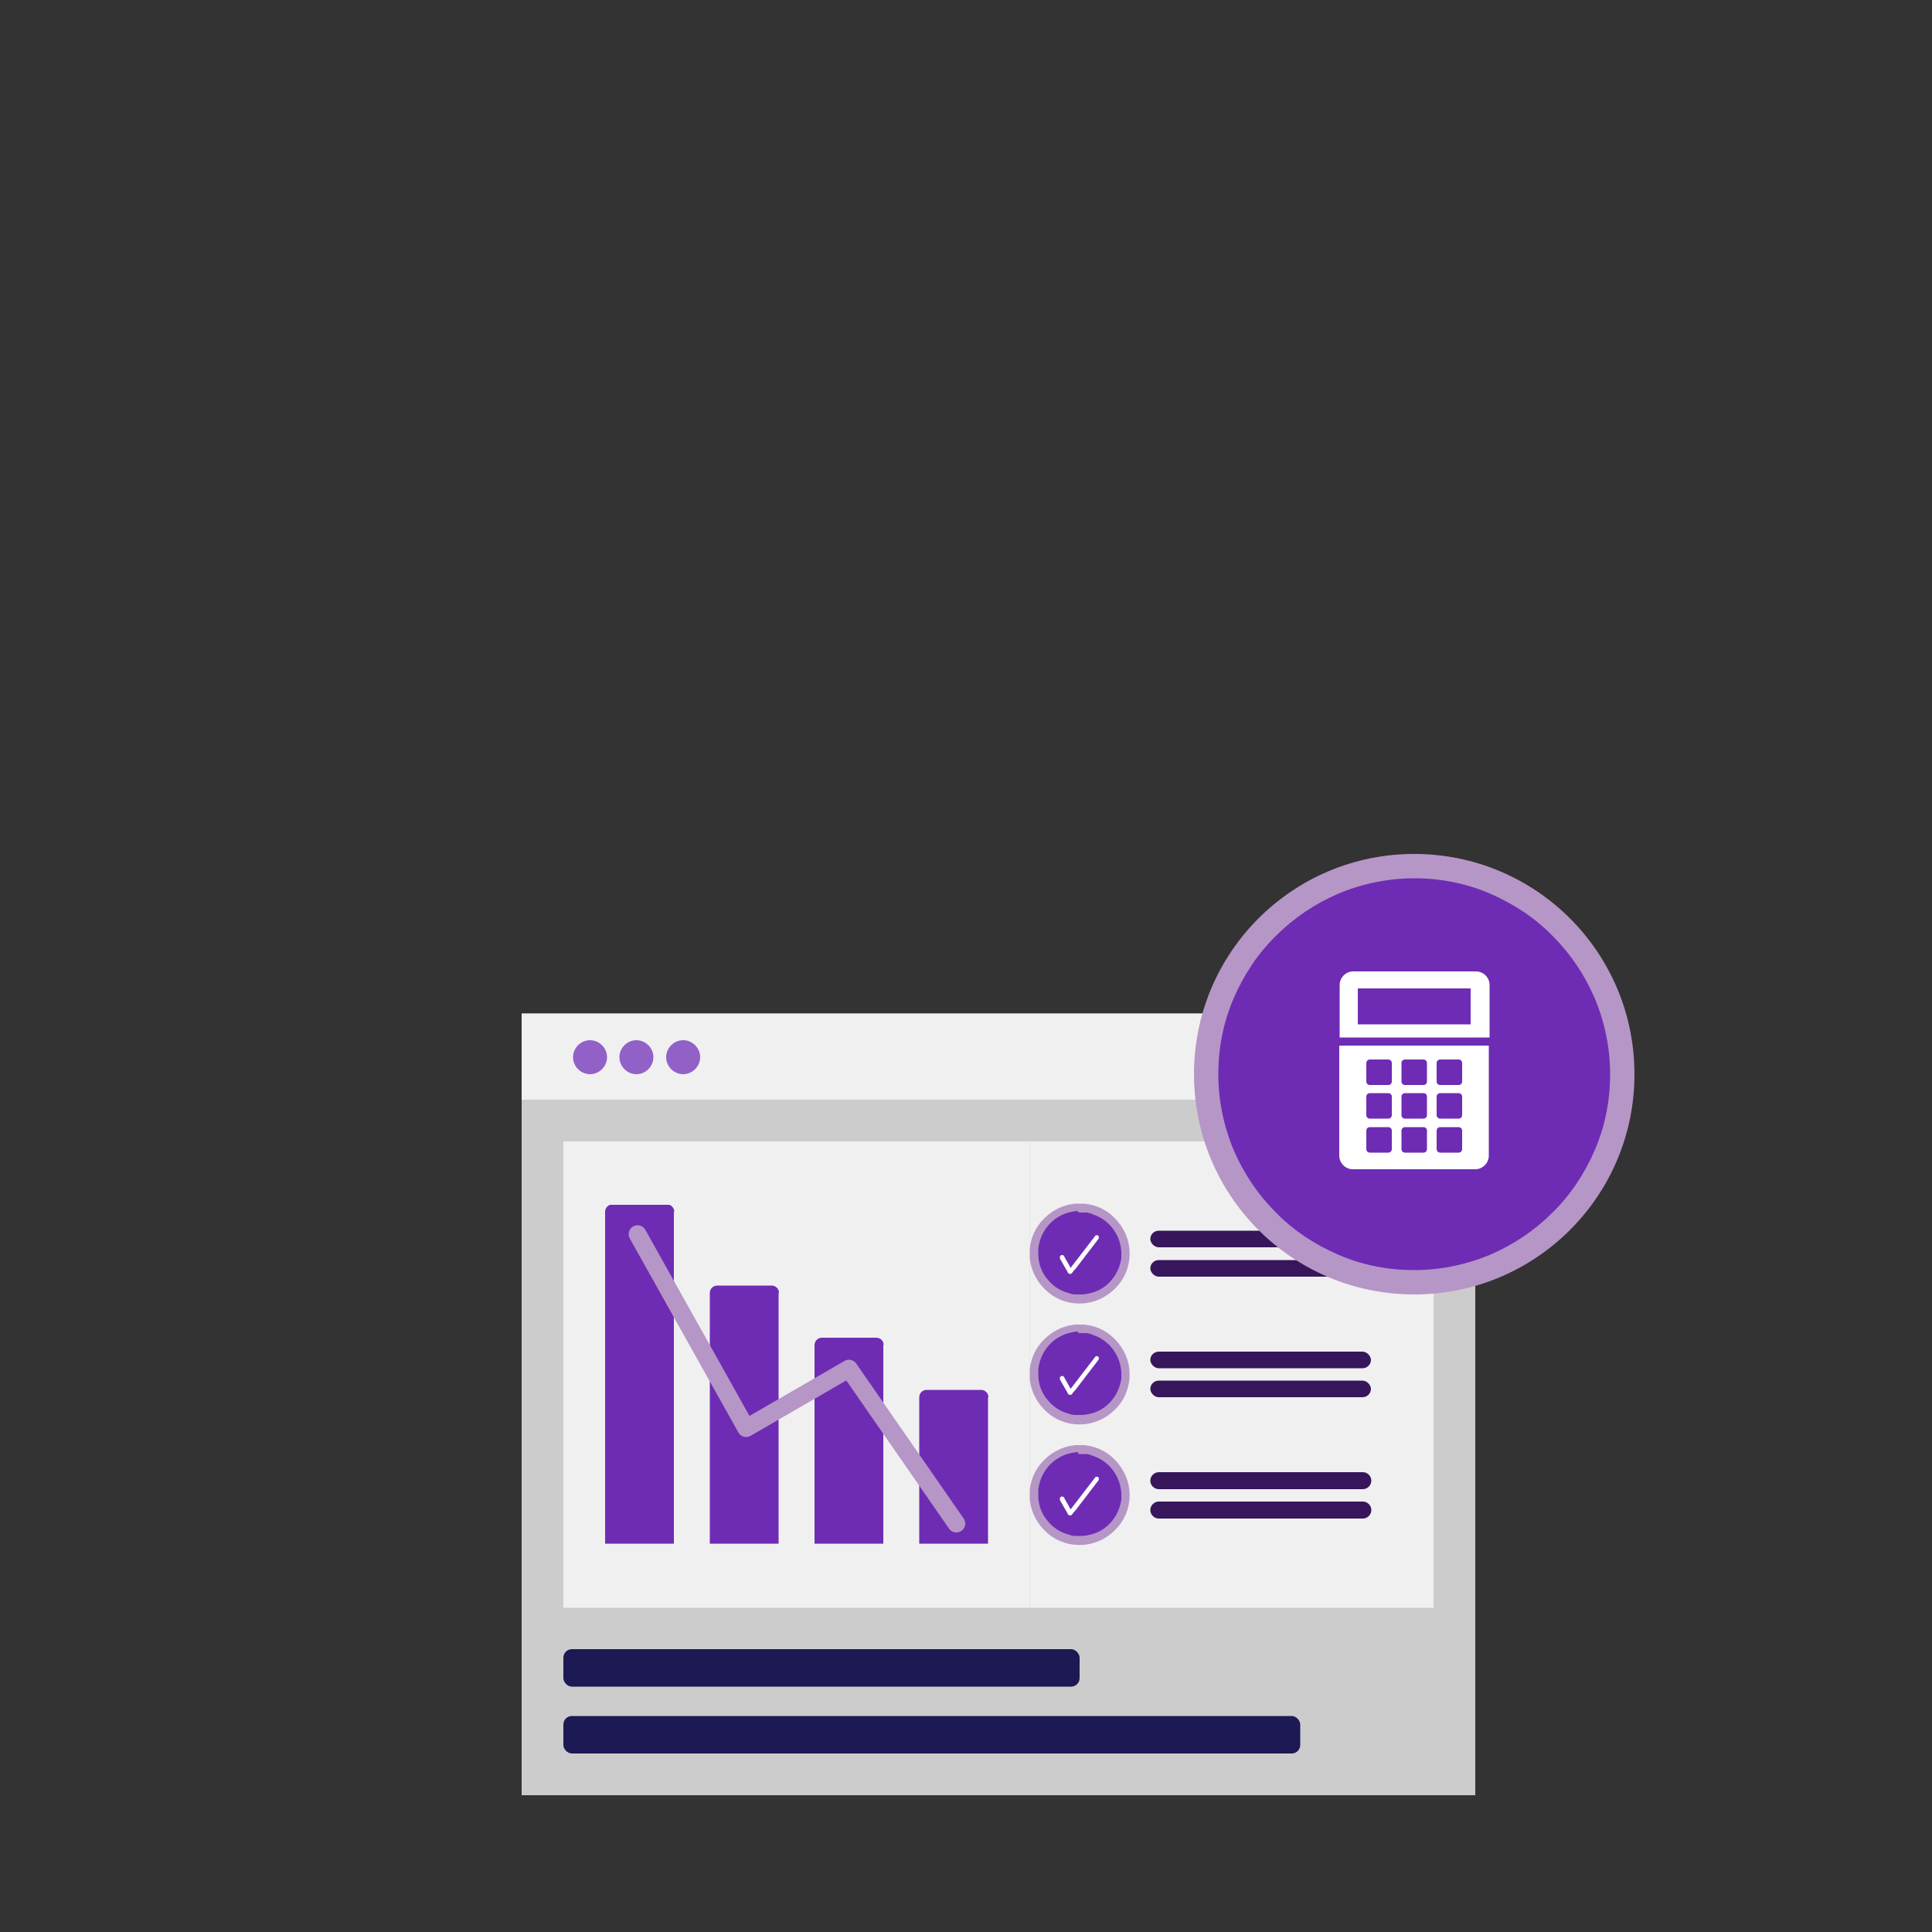 <?xml version="1.0" encoding="UTF-8"?>
<svg id="Layer_1" xmlns="http://www.w3.org/2000/svg" xmlns:xlink="http://www.w3.org/1999/xlink" version="1.1" viewBox="0 0 500 500">
  <rect x="0" y="0" width="500" height="500" fill="#333333" stroke="none"/>
  <!-- Generator: Adobe Illustrator 29.8.2, SVG Export Plug-In . SVG Version: 2.1.1 Build 3)  -->
  <defs>
    <style>
      .st0, .st1 {
        fill: none;
      }

      .st2 {
        fill: #1c1954;
      }

      .st3 {
        fill: #37165b;
      }

      .st4 {
        fill: #b696c6;
      }

      .st5 {
        fill: #ccc;
      }

      .st6 {
        clip-path: url(#clippath-1);
      }

      .st7 {
        clip-path: url(#clippath-3);
      }

      .st8 {
        clip-path: url(#clippath-4);
      }

      .st9 {
        clip-path: url(#clippath-2);
      }

      .st10, .st11 {
        fill: #fff;
      }

      .st12 {
        fill: #f0f0f0;
      }

      .st13 {
        fill: #9261c8;
      }

      .st11 {
        stroke-width: 4.3px;
      }

      .st11, .st1 {
        stroke: #b696c6;
      }

      .st14 {
        clip-path: url(#clippath);
      }

      .st15 {
        fill: #6e2cb5;
      }

      .st1 {
        stroke-linecap: round;
        stroke-linejoin: round;
        stroke-width: 4.6px;
      }
    </style>
    <clipPath id="clippath">
      <rect class="st0" x="135" y="262.3" width="246.8" height="202.3"/>
    </clipPath>
    <clipPath id="clippath-1">
      <rect class="st0" x="156.6" y="311.8" width="99.1" height="87.8"/>
    </clipPath>
    <clipPath id="clippath-2">
      <rect class="st0" x="266.5" y="311.5" width="25.9" height="25.9"/>
    </clipPath>
    <clipPath id="clippath-3">
      <rect class="st0" x="266.5" y="342.8" width="25.9" height="25.9"/>
    </clipPath>
    <clipPath id="clippath-4">
      <rect class="st0" x="266.5" y="374" width="25.9" height="25.9"/>
    </clipPath>
  </defs>
  <g id="eliminate-discrepancy-and-billing-headaches">
    <g id="Group_24">
      <g class="st14">
        <g id="Components__x2F__Browser">
          <rect class="st5" x="135" y="262.3" width="246.8" height="202.3"/>
          <g id="Element__x2F__Browser_Window_UI_Bar">
            <rect class="st12" x="135" y="262.3" width="246.8" height="22.3"/>
            <g id="circles">
              <path id="Vector" class="st13" d="M157.1,273.6c0,2.4-2,4.4-4.4,4.4s-4.4-2-4.4-4.4,2-4.4,4.4-4.4,4.4,2,4.4,4.4Z"/>
              <path id="Vector_2" class="st13" d="M169.1,273.6c0,2.4-2,4.4-4.4,4.4s-4.4-2-4.4-4.4,2-4.4,4.4-4.4,4.4,2,4.4,4.4Z"/>
              <path id="Vector_3" class="st13" d="M181.2,273.6c0,2.4-2,4.4-4.4,4.4s-4.4-2-4.4-4.4,2-4.4,4.4-4.4,4.4,2,4.4,4.4Z"/>
            </g>
          </g>
          <g id="Browser_Window_Inner">
            <g id="Frame_21">
              <g id="panel">
                <rect class="st12" x="145.8" y="295.4" width="120.7" height="120.7"/>
                <g class="st6">
                  <g id="Elements__x2F__Charts__x2F__Bar_Line">
                    <g id="Frame_15">
                      <path id="bar" class="st15" d="M255.8,361.6c0-1-.8-1.9-1.9-1.9h-14.1c-1,0-1.9.8-1.9,1.9v37.9h17.8v-37.9Z"/>
                      <path id="bar_2" class="st15" d="M228.7,348.1c0-1-.8-1.9-1.9-1.9h-14.1c-1,0-1.9.8-1.9,1.9v51.4h17.8v-51.4Z"/>
                      <path id="bar_3" class="st15" d="M201.6,334.6c0-1-.8-1.9-1.9-1.9h-14.1c-1,0-1.9.8-1.9,1.9v64.9h17.8v-64.9Z"/>
                      <path id="bar_4" class="st15" d="M174.5,313.6c0-1-.8-1.9-1.9-1.9h-14.1c-1,0-1.9.8-1.9,1.9v85.9h17.8v-85.9Z"/>
                    </g>
                    <path id="Vector_4" class="st1" d="M247.5,394.3l-27.8-40.1-26.6,15.4-28.1-50.2"/>
                  </g>
                </g>
              </g>
              <g id="panel_2">
                <rect class="st12" x="266.5" y="295.4" width="104.5" height="120.7"/>
                <g id="Frame_10">
                  <g class="st9">
                    <g id="Elements__x2F__Icons__x2F___Small">
                      <path id="Vector_5" class="st11" d="M279.4,335.2c-2.9,0-5.6-1.1-7.6-3.2-2-2-3.2-4.7-3.2-7.6s1.1-5.6,3.2-7.6c2-2,4.7-3.2,7.6-3.2s5.6,1.1,7.6,3.2c2,2,3.2,4.7,3.2,7.6s-1.1,5.6-3.2,7.6c-2,2-4.7,3.2-7.6,3.2Z"/>
                      <g id="Elements__x2F__Icons__x2F__Atom__x2F__Icon_Small">
                        <path id="Atom__x2F__Icon_Small" class="st15" d="M279.1,313.8h.6s0,0,.1,0c.4,0,.7,0,1.1,0,.7,0,1.4.2,2,.5,2.1.7,3.9,2,5.2,3.8,1.3,1.8,2,3.8,2.1,6,0,0,0,.1,0,.1v.3s0,0,0,0c0,.3,0,.6,0,.9,0,.5-.2,1.1-.3,1.6-.5,1.9-1.5,3.6-2.9,5-1.4,1.4-3.1,2.3-5,2.7-.8.2-1.5.3-2.3.3h-.4c-.4,0-.7,0-1.1,0-.6,0-1.2-.2-1.8-.4-2.1-.6-3.8-1.7-5.2-3.4-1.6-1.8-2.4-4-2.5-6.4,0,0,0-.2,0-.3v-.5c0,0,0-.2,0-.3,0-.4,0-.8.1-1.2.2-1.1.5-2.1,1-3.1.9-1.8,2.2-3.3,4-4.4,1.1-.7,2.4-1.2,3.6-1.4.5-.1,1.1-.2,1.6-.2,0,0,0,0,0,0M277,328s0,0,0,0c-.4-.8-.9-1.6-1.3-2.3-.1-.2-.2-.4-.3-.6-.1-.2-.3-.3-.6-.3-.2,0-.4.2-.5.4,0,.2,0,.3,0,.5.7,1.2,1.3,2.3,2,3.5,0,0,0,.2.1.2.1.2.3.3.6.3.2,0,.3-.1.4-.2.3-.4.6-.8,1-1.2,2-2.6,4-5.2,5.9-7.7,0,0,0,0,0,0,.1-.2.1-.5,0-.7-.1-.2-.4-.3-.6-.2-.1,0-.3.1-.3.2-2.1,2.7-4.2,5.5-6.3,8.2,0,0,0,0,0,.1"/>
                      </g>
                    </g>
                  </g>
                  <g id="Elements__x2F__Copy__x2F__XSmall">
                    <rect id="Rectangle_2" class="st3" x="297.7" y="318.5" width="57.1" height="4.3" rx="2.2" ry="2.2"/>
                    <rect id="Rectangle_3" class="st3" x="297.7" y="326.1" width="57.1" height="4.3" rx="2.2" ry="2.2"/>
                  </g>
                </g>
                <g id="Frame_11">
                  <g class="st7">
                    <g id="Elements__x2F__Icons__x2F___Small_x5F_2">
                      <path id="Vector_6" class="st11" d="M279.4,366.5c-2.9,0-5.6-1.1-7.6-3.2-2-2-3.2-4.7-3.2-7.6s1.1-5.6,3.2-7.6c2-2,4.7-3.2,7.6-3.2s5.6,1.1,7.6,3.2c2,2,3.2,4.7,3.2,7.6s-1.1,5.6-3.2,7.6c-2,2-4.7,3.2-7.6,3.2Z"/>
                      <g id="Elements__x2F__Icons__x2F__Atom__x2F__Icon_Small_x5F_2">
                        <path id="Atom__x2F__Icon_Small_x5F_2" class="st15" d="M279.1,345h.6s0,0,.1,0c.4,0,.7,0,1.1,0,.7,0,1.4.2,2,.5,2.1.7,3.9,2,5.2,3.8,1.3,1.8,2,3.8,2.1,6,0,0,0,.1,0,.1v.3s0,0,0,0c0,.3,0,.6,0,.9,0,.5-.2,1.1-.3,1.6-.5,1.9-1.5,3.6-2.9,5-1.4,1.4-3.1,2.3-5,2.7-.8.2-1.5.3-2.3.3h-.4c-.4,0-.7,0-1.1,0-.6,0-1.2-.2-1.8-.4-2.1-.6-3.8-1.7-5.2-3.4-1.6-1.8-2.4-4-2.5-6.4,0,0,0-.2,0-.3v-.5c0,0,0-.2,0-.3,0-.4,0-.8.1-1.2.2-1.1.5-2.1,1-3.1.9-1.8,2.2-3.3,4-4.4,1.1-.7,2.4-1.2,3.6-1.4.5-.1,1.1-.2,1.6-.2,0,0,0,0,0,0M277,359.3s0,0,0,0c-.4-.8-.9-1.6-1.3-2.3-.1-.2-.2-.4-.3-.6-.1-.2-.3-.3-.6-.3-.2,0-.4.2-.5.4,0,.2,0,.3,0,.5.7,1.2,1.3,2.3,2,3.5,0,0,0,.2.1.2.1.2.3.3.6.3.2,0,.3-.1.4-.2.3-.4.6-.8,1-1.2,2-2.6,4-5.2,5.9-7.7,0,0,0,0,0,0,.1-.2.1-.5,0-.7-.1-.2-.4-.3-.6-.2-.1,0-.3.1-.3.2-2.1,2.7-4.2,5.5-6.3,8.2,0,0,0,0,0,.1"/>
                      </g>
                    </g>
                  </g>
                  <g id="Elements__x2F__Copy__x2F__XSmall_x5F_2">
                    <rect id="Rectangle_2_x5F_2" class="st3" x="297.7" y="349.8" width="57.1" height="4.3" rx="2.2" ry="2.2"/>
                    <rect id="Rectangle_3_x5F_2" class="st3" x="297.7" y="357.3" width="57.1" height="4.3" rx="2.2" ry="2.2"/>
                  </g>
                </g>
                <g id="Frame_12">
                  <g class="st8">
                    <g id="Elements__x2F__Icons__x2F___Small_x5F_3">
                      <path id="Vector_7" class="st11" d="M279.4,397.7c-2.9,0-5.6-1.1-7.6-3.2-2-2-3.2-4.7-3.2-7.6s1.1-5.6,3.2-7.6c2-2,4.7-3.2,7.6-3.2s5.6,1.1,7.6,3.2,3.2,4.7,3.2,7.6-1.1,5.6-3.2,7.6c-2,2-4.7,3.2-7.6,3.2Z"/>
                      <g id="Elements__x2F__Icons__x2F__Atom__x2F__Icon_Small_x5F_3">
                        <path id="Atom__x2F__Icon_Small_x5F_3" class="st15" d="M279.1,376.3h.6s0,0,.1,0c.4,0,.7,0,1.1,0,.7,0,1.4.2,2,.5,2.1.7,3.9,2,5.2,3.8,1.3,1.8,2,3.8,2.1,6,0,0,0,.1,0,.1v.3s0,0,0,0c0,.3,0,.6,0,.9,0,.5-.2,1.1-.3,1.6-.5,1.9-1.5,3.6-2.9,5-1.4,1.4-3.1,2.3-5,2.7-.8.2-1.5.3-2.3.3h-.4c-.4,0-.7,0-1.1,0-.6,0-1.2-.2-1.8-.4-2.1-.6-3.8-1.7-5.2-3.4-1.6-1.8-2.4-4-2.5-6.4,0,0,0-.2,0-.3v-.6c0,0,0-.2,0-.3,0-.4,0-.8.1-1.2.2-1.1.5-2.1,1-3.1.9-1.8,2.2-3.3,4-4.4,1.1-.7,2.4-1.2,3.6-1.4.5-.1,1.1-.2,1.6-.2,0,0,0,0,0,0M277,390.5s0,0,0,0c-.4-.8-.9-1.6-1.3-2.3-.1-.2-.2-.4-.3-.6-.1-.2-.3-.3-.6-.3-.2,0-.4.2-.5.4,0,.2,0,.3,0,.5.7,1.2,1.3,2.3,2,3.5,0,0,0,.2.1.2.1.2.3.3.6.3.2,0,.3-.1.4-.2.3-.4.6-.8,1-1.2,2-2.6,4-5.2,5.9-7.7,0,0,0,0,0,0,.1-.2.1-.5,0-.7-.1-.2-.4-.3-.6-.2-.1,0-.3.1-.3.2-2.1,2.7-4.2,5.5-6.3,8.2,0,0,0,0,0,.1"/>
                      </g>
                    </g>
                  </g>
                  <g id="Elements__x2F__Copy__x2F__XSmall_x5F_3">
                    <path id="Rectangle_2_x5F_3" class="st3" d="M299.9,381h52.8c1.2,0,2.2,1,2.2,2.2h0c0,1.2-1,2.2-2.2,2.2h-52.8c-1.2,0-2.2-1-2.2-2.2h0c0-1.2,1-2.2,2.2-2.2Z"/>
                    <path id="Rectangle_3_x5F_3" class="st3" d="M299.9,388.6h52.8c1.2,0,2.2,1,2.2,2.2h0c0,1.2-1,2.2-2.2,2.2h-52.8c-1.2,0-2.2-1-2.2-2.2h0c0-1.2,1-2.2,2.2-2.2Z"/>
                  </g>
                </g>
              </g>
            </g>
            <g id="Elements__x2F__Copy__x2F__Small">
              <rect id="Rectangle_2_x5F_4" class="st2" x="145.8" y="426.8" width="133.6" height="9.7" rx="2.2" ry="2.2"/>
              <rect id="Rectangle_3_x5F_4" class="st2" x="145.8" y="444.1" width="190.7" height="9.7" rx="2.2" ry="2.2"/>
            </g>
          </g>
        </g>
      </g>
      <g id="Icon_211">
        <path id="Vector_8" class="st15" d="M366,331.8c-14.4,0-27.9-5.6-38.1-15.8-10.2-10.2-15.8-23.7-15.8-38.1s5.6-27.9,15.8-38.1c10.2-10.2,23.7-15.8,38.1-15.8s27.9,5.6,38.1,15.8c10.2,10.2,15.8,23.7,15.8,38.1s-5.6,27.9-15.8,38.1c-10.2,10.2-23.7,15.8-38.1,15.8Z"/>
        <path id="Vector_9" class="st4" d="M366,227.3c6.8,0,13.5,1.3,19.7,4,6,2.6,11.5,6.2,16.1,10.9,4.7,4.7,8.3,10.1,10.9,16.1,2.6,6.2,4,12.9,4,19.7s-1.3,13.5-4,19.7c-2.6,6-6.2,11.5-10.9,16.1-4.7,4.7-10.1,8.3-16.1,10.9-6.2,2.6-12.9,4-19.7,4s-13.5-1.3-19.7-4c-6-2.6-11.5-6.2-16.1-10.9-4.7-4.7-8.3-10.1-10.9-16.1-2.6-6.2-4-12.9-4-19.7s1.3-13.5,4-19.7c2.6-6,6.2-11.5,10.9-16.1,4.7-4.7,10.1-8.3,16.1-10.9,6.2-2.6,12.9-4,19.7-4ZM366,221c-31.5,0-57,25.5-57,57s25.5,57,57,57,57-25.5,57-57-25.5-57-57-57Z"/>
        <path id="Vector_10" class="st10" d="M381.9,251.4h-31.7c-1.9,0-3.5,1.6-3.5,3.5v13.6h38.8v-13.6c0-1.9-1.6-3.5-3.5-3.5ZM380.6,265.1h-29.2v-9.3h29.2v9.3Z"/>
        <path id="Vector_11" class="st10" d="M346.6,270.6v28.5c0,1.9,1.6,3.5,3.5,3.5h31.7c1.9,0,3.5-1.6,3.5-3.5v-28.5h-38.8ZM360.2,297.4c0,.5-.4.9-.9.9h-4.8c-.5,0-.9-.4-.9-.9v-4.8c0-.5.4-.9.9-.9h4.8c.5,0,.9.4.9.9v4.8ZM360.2,288.6c0,.5-.4.9-.9.9h-4.8c-.5,0-.9-.4-.9-.9v-4.8c0-.5.4-.9.9-.9h4.8c.5,0,.9.4.9.9v4.8ZM360.2,279.9c0,.5-.4.9-.9.9h-4.8c-.5,0-.9-.4-.9-.9v-4.8c0-.5.4-.9.9-.9h4.8c.5,0,.9.4.9.9v4.8ZM369.3,297.4c0,.5-.4.9-.9.9h-4.8c-.5,0-.9-.4-.9-.9v-4.8c0-.5.4-.9.9-.9h4.8c.5,0,.9.4.9.9v4.8ZM369.3,288.6c0,.5-.4.9-.9.9h-4.8c-.5,0-.9-.4-.9-.9v-4.8c0-.5.4-.9.9-.9h4.8c.5,0,.9.4.9.9v4.8ZM369.3,279.9c0,.5-.4.9-.9.9h-4.8c-.5,0-.9-.4-.9-.9v-4.8c0-.5.4-.9.9-.9h4.8c.5,0,.9.4.9.9v4.8ZM378.4,297.4c0,.5-.4.9-.9.9h-4.8c-.5,0-.9-.4-.9-.9v-4.8c0-.5.4-.9.9-.9h4.8c.5,0,.9.4.9.9v4.8ZM378.4,288.6c0,.5-.4.9-.9.9h-4.8c-.5,0-.9-.4-.9-.9v-4.8c0-.5.4-.9.9-.9h4.8c.5,0,.9.4.9.9v4.8ZM378.4,279.9c0,.5-.4.9-.9.9h-4.8c-.5,0-.9-.4-.9-.9v-4.8c0-.5.4-.9.9-.9h4.8c.5,0,.9.4.9.9v4.8Z"/>
      </g>
    </g>
  </g>
</svg>